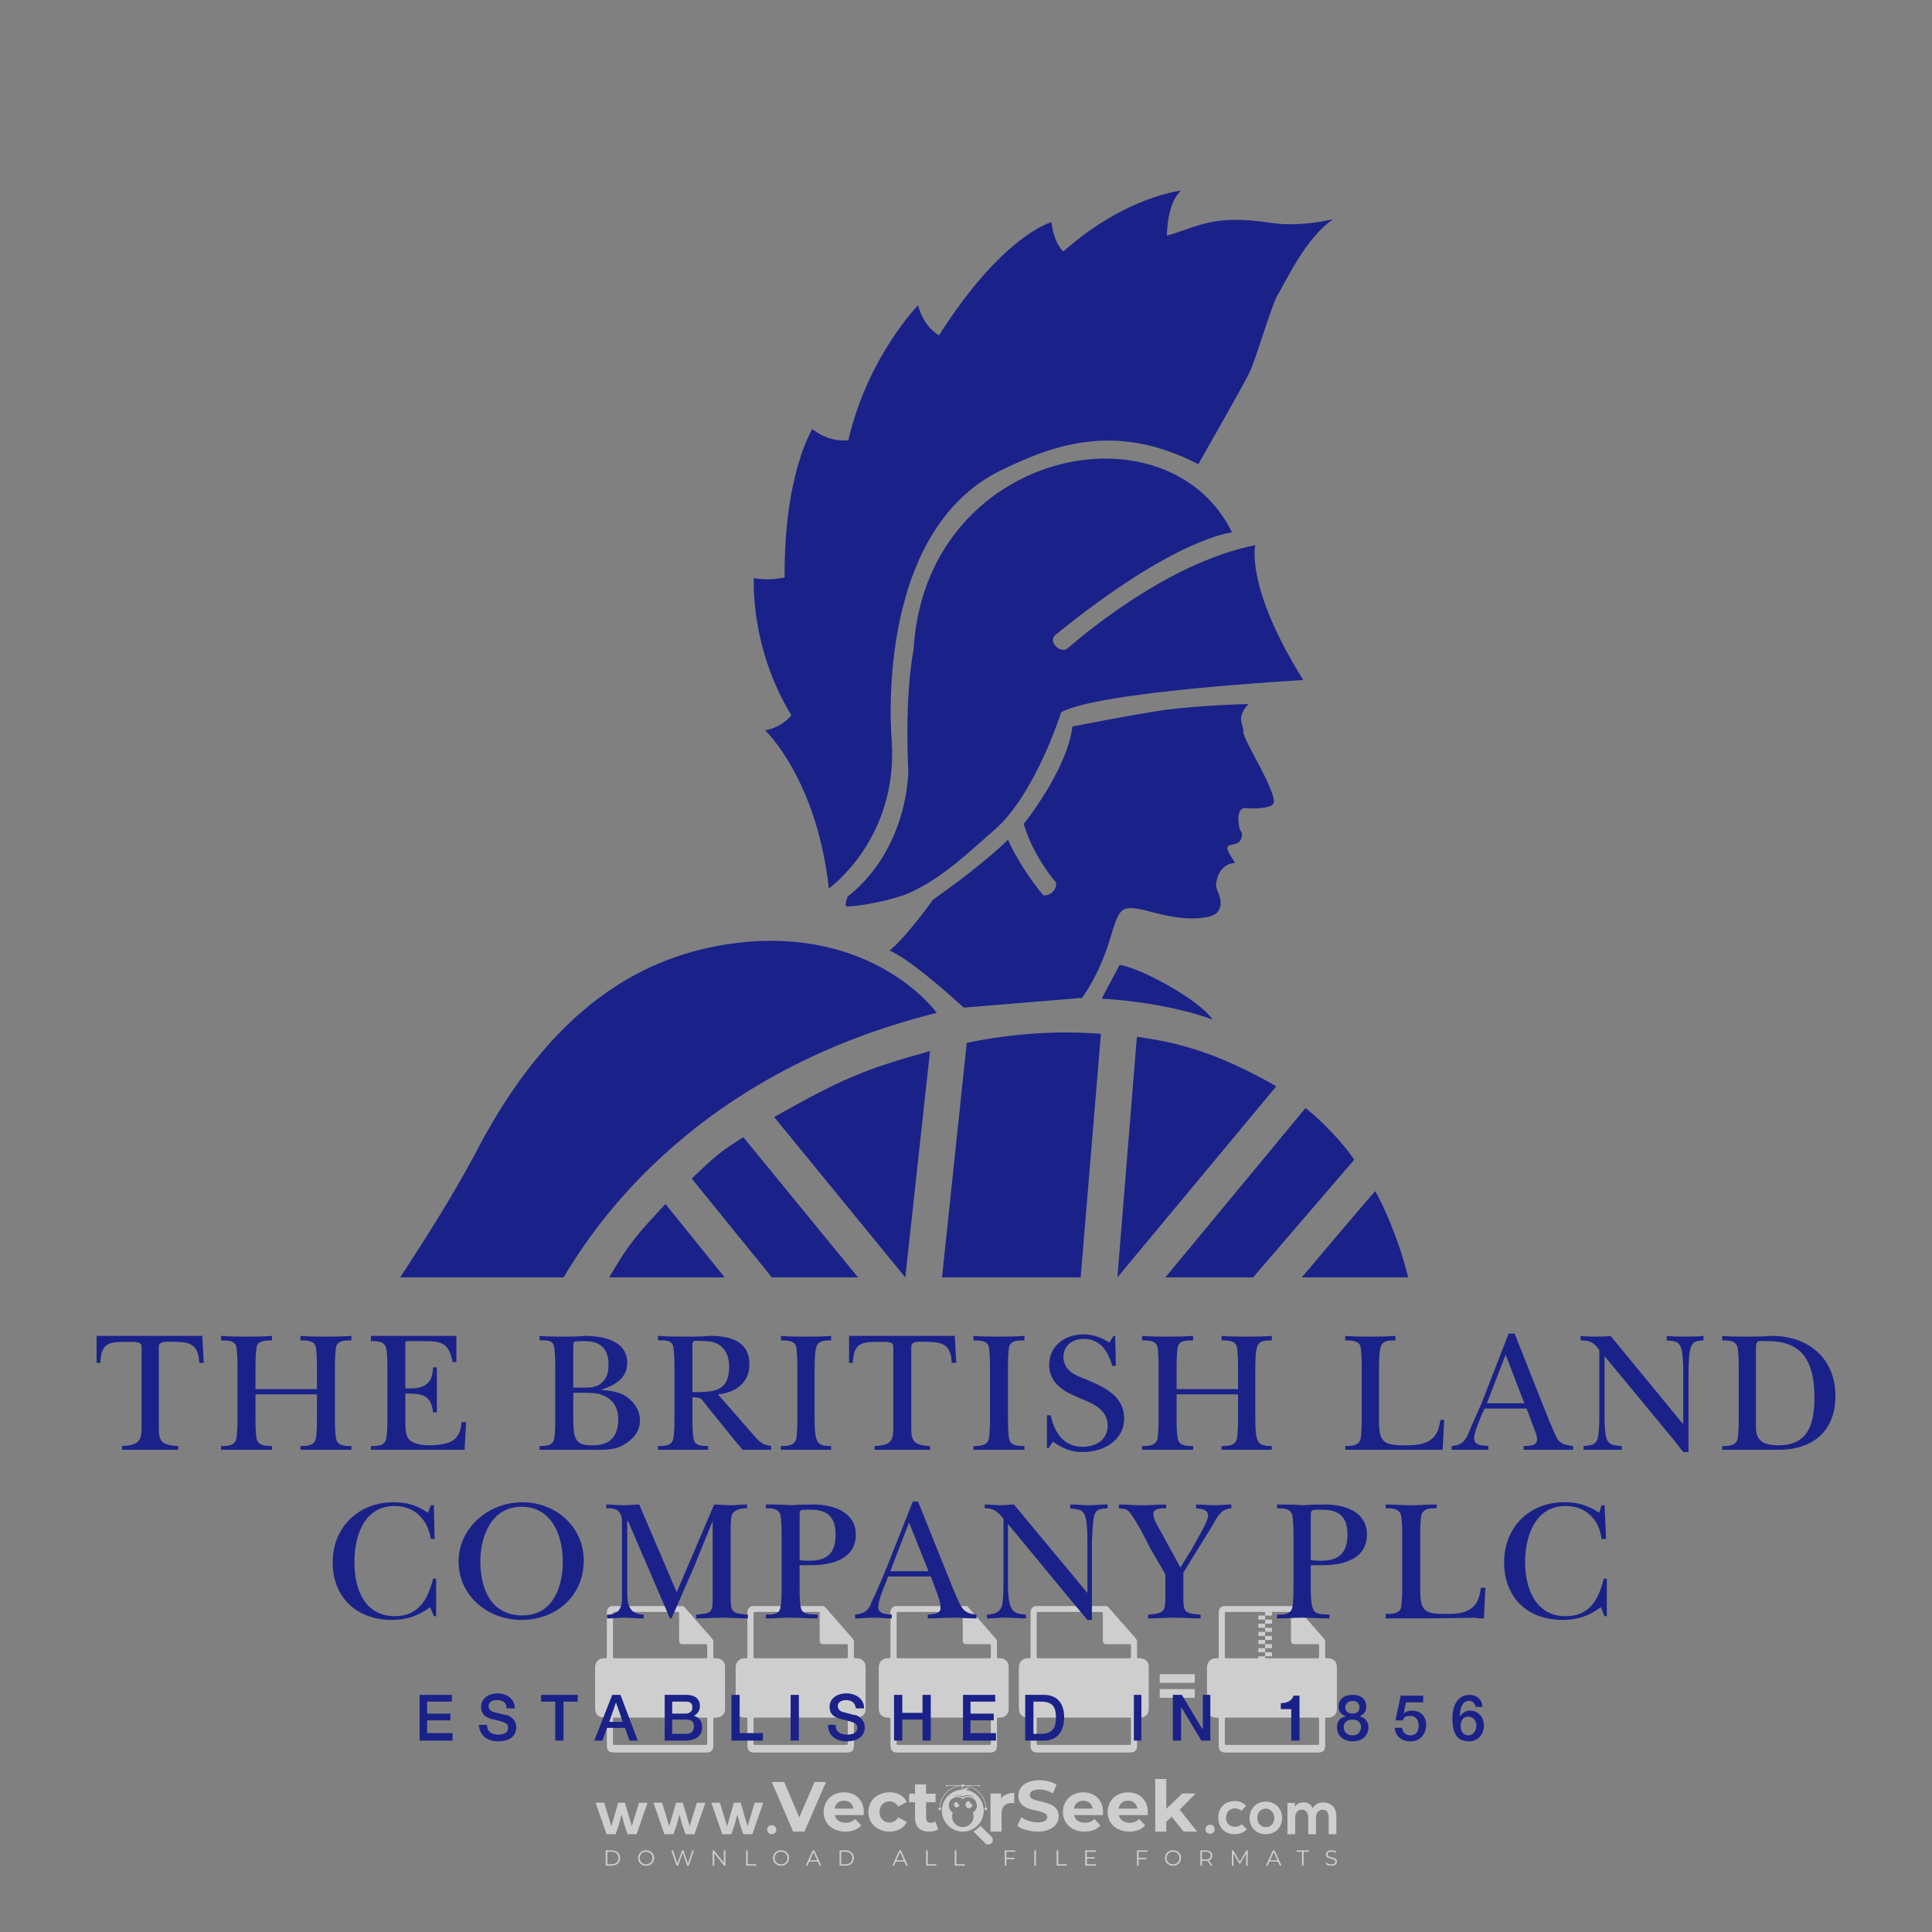 <?xml version="1.0" encoding="iso-8859-1"?>
<!-- Generator: Adobe Illustrator 27.0.0, SVG Export Plug-In . SVG Version: 6.00 Build 0)  -->
<svg version="1.1" id="Layer_1" xmlns="http://www.w3.org/2000/svg" xmlns:xlink="http://www.w3.org/1999/xlink" x="0px" y="0px"
	 viewBox="0 0 500 500" style="enable-background:new 0 0 500 500;" xml:space="preserve">
<rect x="0" y="0" width="500" height="500" fill="#808080" stroke="none"/>
<g id="watermark_1_">
	<g>
		<g id="watermark" style="opacity:0.61;">
			<g>
				<g>
					<g>
						<g>
							<polygon style="fill:#FFFFFF;" points="213.765,461.172 208.204,474.017 205.268,474.017 199.726,461.172 202.938,461.172 
								206.846,470.347 210.81,461.172 							"/>
						</g>
						<g>
							<path style="fill:#FFFFFF;" d="M223.507,469.741h-7.469c0.275,1.23,1.321,1.982,2.826,1.982c1.046,0,1.798-0.312,2.477-0.954
								l1.523,1.651c-0.917,1.046-2.294,1.597-4.074,1.597c-3.413,0-5.634-2.147-5.634-5.083c0-2.954,2.257-5.083,5.267-5.083
								c2.899,0,5.138,1.945,5.138,5.12C223.562,469.191,223.526,469.503,223.507,469.741 M216.002,468.071h4.863
								c-0.202-1.248-1.138-2.055-2.422-2.055C217.139,466.016,216.204,466.805,216.002,468.071"/>
						</g>
						<g>
							<path style="fill:#FFFFFF;" d="M224.735,468.934c0-2.973,2.294-5.083,5.505-5.083c2.074,0,3.707,0.899,4.423,2.514
								l-2.22,1.193c-0.532-0.936-1.321-1.358-2.221-1.358c-1.45,0-2.587,1.009-2.587,2.734c0,1.725,1.138,2.734,2.587,2.734
								c0.899,0,1.688-0.404,2.221-1.358l2.22,1.211c-0.716,1.578-2.349,2.495-4.423,2.495
								C227.029,474.017,224.735,471.907,224.735,468.934"/>
						</g>
						<g>
							<path style="fill:#FFFFFF;" d="M242.828,473.393c-0.587,0.422-1.45,0.624-2.331,0.624c-2.33,0-3.688-1.193-3.688-3.542
								v-4.055h-1.523v-2.202h1.523v-2.404h2.863v2.404h2.459v2.202h-2.459v4.019c0,0.844,0.458,1.303,1.229,1.303
								c0.422,0,0.844-0.128,1.156-0.367L242.828,473.393z"/>
						</g>
					</g>
					<g>
						<path style="fill:#FFFFFF;" d="M262.474,463.997v2.643c-0.238-0.018-0.422-0.037-0.642-0.037
							c-1.578,0-2.624,0.862-2.624,2.753v4.661h-2.863v-9.873h2.734v1.303C259.776,464.493,260.951,463.997,262.474,463.997"/>
					</g>
					<g>
						<path style="fill:#FFFFFF;" d="M263.299,472.53l1.009-2.239c1.083,0.789,2.697,1.339,4.239,1.339
							c1.762,0,2.477-0.587,2.477-1.376c0-2.404-7.469-0.752-7.469-5.524c0-2.184,1.762-4,5.413-4c1.615,0,3.267,0.385,4.459,1.138
							l-0.918,2.257c-1.193-0.679-2.422-1.009-3.56-1.009c-1.761,0-2.44,0.66-2.44,1.468c0,2.367,7.468,0.734,7.468,5.45
							c0,2.147-1.78,3.982-5.45,3.982C266.492,474.017,264.437,473.411,263.299,472.53"/>
					</g>
					<g>
						<path style="fill:#FFFFFF;" d="M285.428,469.741h-7.469c0.275,1.23,1.321,1.982,2.826,1.982c1.046,0,1.798-0.312,2.477-0.954
							l1.523,1.651c-0.918,1.046-2.294,1.597-4.074,1.597c-3.413,0-5.634-2.147-5.634-5.083c0-2.954,2.257-5.083,5.267-5.083
							c2.9,0,5.138,1.945,5.138,5.12C285.484,469.191,285.447,469.503,285.428,469.741 M277.923,468.071h4.863
							c-0.202-1.248-1.138-2.055-2.422-2.055C279.061,466.016,278.125,466.805,277.923,468.071"/>
					</g>
					<g>
						<path style="fill:#FFFFFF;" d="M297.007,469.741h-7.469c0.275,1.23,1.321,1.982,2.826,1.982c1.046,0,1.798-0.312,2.477-0.954
							l1.523,1.651c-0.918,1.046-2.294,1.597-4.074,1.597c-3.413,0-5.634-2.147-5.634-5.083c0-2.954,2.257-5.083,5.267-5.083
							c2.899,0,5.138,1.945,5.138,5.12C297.062,469.191,297.025,469.503,297.007,469.741 M289.501,468.071h4.863
							c-0.202-1.248-1.138-2.055-2.422-2.055C290.639,466.016,289.703,466.805,289.501,468.071"/>
					</g>
					<g>
						<polygon style="fill:#FFFFFF;" points="303.208,470.145 301.831,471.503 301.831,474.017 298.969,474.017 298.969,460.401 
							301.831,460.401 301.831,468.108 306.016,464.144 309.429,464.144 305.318,468.328 309.796,474.017 306.327,474.017 						"/>
					</g>
					<g>
						<path style="fill:#FFFFFF;" d="M256.601,475.359L256.601,475.359l-2.86-2.86c-0.435,0.508-0.953,0.943-1.534,1.284
							c-0.092,0.069-0.186,0.136-0.283,0.199l3.027,3.027c0.456,0.456,1.195,0.456,1.65,0
							C257.057,476.554,257.057,475.815,256.601,475.359"/>
					</g>
					<g>
						<path style="fill:#FFFFFF;" d="M249.984,463.244c0.221-0.173,0.495-0.281,0.797-0.281c0.042,0,0.083,0.002,0.124,0.006
							c-0.214-0.156-0.478-0.249-0.764-0.249c-0.395,0-0.744,0.18-0.981,0.458c-0.051,0-0.1,0.006-0.151,0.008
							c0.039-0.077,0.064-0.162,0.064-0.255c0-0.234-0.143-0.434-0.346-0.519c0.087,0.126,0.138,0.279,0.138,0.445
							c0,0.122-0.031,0.237-0.081,0.341c-2.811,0.201-5.03,2.539-5.03,5.4c0,2.993,2.426,5.42,5.42,5.42
							c2.993,0,5.42-2.426,5.42-5.42C254.595,465.879,252.593,463.635,249.984,463.244 M247.983,464.656
							c0.435,0,0.844,0.112,1.199,0.309c0.374-0.245,0.82-0.387,1.299-0.387c0.711,0,1.348,0.312,1.784,0.806
							c-0.435-0.379-1.004-0.61-1.627-0.61c-0.449,0-0.87,0.12-1.234,0.329c-0.079,0.046-0.156,0.096-0.229,0.15
							c-0.065-0.048-0.133-0.093-0.204-0.134c-0.369-0.219-0.8-0.344-1.26-0.344c-0.3,0-0.588,0.054-0.854,0.152
							C247.196,464.754,247.578,464.656,247.983,464.656 M251.772,469.098c0.115,0.305,0.181,0.634,0.181,0.979
							c0,1.534-1.244,2.777-2.778,2.777c-1.534,0-2.777-1.243-2.777-2.777c0-0.345,0.066-0.674,0.181-0.979
							c-0.62-0.382-1.035-1.064-1.035-1.846c0-1.197,0.971-2.168,2.168-2.168c0.565,0,1.078,0.218,1.463,0.572
							c0.386-0.354,0.899-0.572,1.464-0.572c1.197,0,2.168,0.971,2.168,2.168C252.807,468.034,252.392,468.716,251.772,469.098"/>
					</g>
					<g>
						<path style="fill:#FFFFFF;" d="M251.666,467.061c0,0.497-0.404,0.901-0.901,0.901c-0.497,0-0.901-0.404-0.901-0.901
							s0.404-0.901,0.901-0.901c0.101,0,0.197,0.017,0.287,0.047c-0.03,0.062-0.045,0.132-0.045,0.204
							c0,0.273,0.221,0.494,0.494,0.494c0.05,0,0.099-0.008,0.146-0.022C251.66,466.941,251.666,467,251.666,467.061"/>
					</g>
					<g>
						<path style="fill:#FFFFFF;" d="M248.255,467.061c0,0.376-0.305,0.681-0.681,0.681c-0.376,0-0.681-0.305-0.681-0.681
							s0.305-0.681,0.681-0.681c0.076,0,0.149,0.013,0.217,0.035c-0.023,0.047-0.034,0.1-0.034,0.155
							c0,0.206,0.167,0.374,0.374,0.374c0.038,0,0.075-0.006,0.11-0.017C248.25,466.97,248.255,467.015,248.255,467.061"/>
					</g>
					<g>
						<g>
							<g>
								<rect x="242.908" y="467.83" style="fill:#FFFFFF;" width="0.616" height="0.616"/>
							</g>
							<g>
								<rect x="254.827" y="467.83" style="fill:#FFFFFF;" width="0.616" height="0.616"/>
							</g>
							<g>
								<path style="fill:#FFFFFF;" d="M255.205,468.082h-0.14c0-3.248-2.642-5.89-5.89-5.89c-3.248,0-5.89,2.642-5.89,5.89h-0.14
									c0-1.611,0.627-3.125,1.766-4.264c1.139-1.139,2.653-1.766,4.264-1.766c1.611,0,3.125,0.627,4.264,1.766
									C254.578,464.957,255.205,466.471,255.205,468.082"/>
							</g>
						</g>
						<g>
							<rect x="248.868" y="461.814" style="fill:#FFFFFF;" width="0.616" height="0.616"/>
						</g>
						<g>
							<rect x="244.95" y="462.052" style="fill:#FFFFFF;" width="8.45" height="0.14"/>
						</g>
						<g>
							<path style="fill:#FFFFFF;" d="M245.174,462.15c0,0.108-0.088,0.196-0.196,0.196c-0.108,0-0.196-0.088-0.196-0.196
								c0-0.108,0.088-0.196,0.196-0.196C245.086,461.954,245.174,462.042,245.174,462.15"/>
						</g>
						<g>
							<path style="fill:#FFFFFF;" d="M253.596,462.15c0,0.108-0.088,0.196-0.196,0.196c-0.108,0-0.196-0.088-0.196-0.196
								c0-0.108,0.088-0.196,0.196-0.196C253.509,461.954,253.596,462.042,253.596,462.15"/>
						</g>
					</g>
				</g>
				<g>
					<path style="fill:#FFFFFF;" d="M314.356,473.409c0,1.559-2.364,1.559-2.364,0C311.993,471.851,314.356,471.851,314.356,473.409
						z"/>
				</g>
				<g>
					<g>
						<g>
							<path style="fill:#FFFFFF;" d="M161.739,466.549l1.772,6.088l1.855-6.088h2.215l-2.823,8.14h-2.33l-0.837-2.396l-0.722-2.708
								l-0.722,2.708l-0.837,2.396h-2.33l-2.839-8.14h2.231l1.855,6.088l1.756-6.088H161.739z"/>
						</g>
						<g>
							<path style="fill:#FFFFFF;" d="M176.713,466.549l1.772,6.088l1.855-6.088h2.215l-2.823,8.14h-2.33l-0.837-2.396l-0.722-2.708
								l-0.722,2.708l-0.837,2.396h-2.33l-2.839-8.14h2.231l1.855,6.088l1.756-6.088H176.713z"/>
						</g>
						<g>
							<path style="fill:#FFFFFF;" d="M191.687,466.549l1.772,6.088l1.855-6.088h2.215l-2.823,8.14h-2.33l-0.837-2.396l-0.722-2.708
								l-0.722,2.708l-0.837,2.396h-2.33l-2.839-8.14h2.231l1.855,6.088l1.756-6.088H191.687z"/>
						</g>
					</g>
					<g>
						<path style="fill:#FFFFFF;" d="M200.908,473.52c0,1.559-2.364,1.559-2.364,0C198.545,471.962,200.908,471.962,200.908,473.52z
							"/>
					</g>
					<g>
						<path style="fill:#FFFFFF;" d="M322.71,473.409c-0.935,0.919-1.919,1.28-3.117,1.28c-2.346,0-4.3-1.411-4.3-4.282
							s1.953-4.284,4.3-4.284c1.149,0,2.035,0.329,2.921,1.199l-1.264,1.329c-0.476-0.428-1.066-0.64-1.623-0.64
							c-1.346,0-2.33,0.985-2.33,2.396c0,1.542,1.05,2.362,2.297,2.362c0.64,0,1.28-0.18,1.772-0.672L322.71,473.409z"/>
					</g>
					<g>
						<path style="fill:#FFFFFF;" d="M331.805,470.472c0,2.33-1.591,4.217-4.217,4.217c-2.626,0-4.201-1.887-4.201-4.217
							c0-2.314,1.609-4.217,4.185-4.217C330.149,466.255,331.805,468.158,331.805,470.472z M325.389,470.472
							c0,1.231,0.739,2.38,2.199,2.38c1.46,0,2.199-1.149,2.199-2.38c0-1.215-0.854-2.396-2.199-2.396
							C326.144,468.077,325.389,469.258,325.389,470.472z"/>
					</g>
					<g>
						<path style="fill:#FFFFFF;" d="M338.572,474.689v-4.332c0-1.068-0.559-2.035-1.658-2.035c-1.082,0-1.722,0.967-1.722,2.035
							v4.332h-2.003v-8.107h1.855l0.148,0.985c0.426-0.82,1.362-1.116,2.133-1.116c0.969,0,1.937,0.394,2.396,1.51
							c0.723-1.149,1.658-1.478,2.708-1.478c2.297,0,3.43,1.412,3.43,3.84v4.365h-2.003v-4.365c0-1.066-0.442-1.97-1.526-1.97
							c-1.082,0-1.756,0.935-1.756,2.003v4.332H338.572z"/>
					</g>
				</g>
			</g>
		</g>
		<g style="opacity:0.61;">
			<g>
				<g>
					<path style="fill:#FFFFFF;" d="M345.988,431.299c-0.006-1.224-0.959-2.121-2.189-2.14c-0.924-0.014-0.832,0.12-0.834-0.867
						c-0.003-1.097-0.007-2.194,0.003-3.292c0.003-0.379-0.112-0.691-0.362-0.976c-2.342-2.668-4.678-5.342-7.019-8.011
						c-0.12-0.137-0.275-0.244-0.414-0.366c-6.214,0-12.427,0-18.641,0c-0.794,0.293-1.14,0.868-1.138,1.709
						c0.01,3.748,0.004,7.496,0.004,11.243c0,0.556-0.003,0.589-0.55,0.551c-1.497-0.102-2.516,0.986-2.497,2.492
						c0.044,3.476,0.013,6.953,0.014,10.429c0.001,1.58,0.867,2.443,2.45,2.449c0.582,0.002,0.582,0.002,0.582,0.6
						c0,2.219-0.001,4.438,0.001,6.657c0.001,1.192,0.58,1.771,1.768,1.771c8.013,0.001,16.027,0.001,24.04,0
						c1.168,0,1.755-0.583,1.757-1.745c0.002-2.256,0-4.512,0.001-6.768c0-0.512,0.002-0.511,0.52-0.515
						c0.271-0.002,0.541,0.008,0.809-0.058c0.996-0.246,1.69-1.044,1.694-2.069C346.003,438.696,346.005,434.997,345.988,431.299z
						 M317.537,417.162c5.337,0,10.674,0,16.01,0c0.548,0,0.554,0.007,0.554,0.561c0.001,2.243-0.001,4.486,0.001,6.73
						c0.001,0.811,0.249,1.059,1.06,1.059c1.91,0.001,3.821,0,5.731,0.001c0.458,0,0.479,0.021,0.481,0.483
						c0.003,0.887,0.002,1.775,0,2.662c-0.001,0.477-0.024,0.498-0.504,0.499c-3.895,0.001-7.79,0-11.684,0
						c-3.882,0-7.765,0-11.647,0c-0.55,0-0.552-0.001-0.552-0.561c-0.001-3.624-0.001-7.247,0-10.871
						C316.987,417.166,316.991,417.162,317.537,417.162z M340.822,451.579c-3.883,0.001-7.766,0-11.65,0c-3.871,0-7.742,0-11.613,0
						c-0.572,0-0.574-0.002-0.574-0.579c-0.001-1.997-0.001-3.994,0.001-5.991c0-0.464,0.023-0.486,0.478-0.487
						c7.803-0.001,15.607-0.001,23.41,0c0.478,0,0.499,0.02,0.499,0.503c0.002,1.997,0.001,3.994,0,5.991
						C341.375,451.574,341.37,451.579,340.822,451.579z"/>
				</g>
				<g>
					<g>
						<rect x="327.418" y="417.053" style="fill:#FFFFFF;" width="1.757" height="1.054"/>
					</g>
					<g>
						<rect x="325.662" y="418.107" style="fill:#FFFFFF;" width="1.757" height="1.054"/>
					</g>
					<g>
						<rect x="327.418" y="419.161" style="fill:#FFFFFF;" width="1.757" height="1.054"/>
					</g>
					<g>
						<rect x="325.662" y="420.215" style="fill:#FFFFFF;" width="1.757" height="1.054"/>
					</g>
					<g>
						<rect x="327.418" y="421.269" style="fill:#FFFFFF;" width="1.757" height="1.054"/>
					</g>
					<g>
						<rect x="325.662" y="422.323" style="fill:#FFFFFF;" width="1.757" height="1.054"/>
					</g>
					<g>
						<rect x="327.418" y="423.378" style="fill:#FFFFFF;" width="1.757" height="1.054"/>
					</g>
					<g>
						<rect x="325.662" y="424.432" style="fill:#FFFFFF;" width="1.757" height="1.054"/>
					</g>
					<g>
						<rect x="327.418" y="425.486" style="fill:#FFFFFF;" width="1.757" height="1.054"/>
					</g>
					<g>
						<rect x="325.662" y="426.54" style="fill:#FFFFFF;" width="1.757" height="1.054"/>
					</g>
					<g>
						<rect x="327.418" y="427.594" style="fill:#FFFFFF;" width="1.757" height="1.054"/>
					</g>
					<g>
						<rect x="325.662" y="428.648" style="fill:#FFFFFF;" width="1.757" height="1.054"/>
					</g>
				</g>
			</g>
			<g>
				<path style="fill:#FFFFFF;" d="M187.637,431.299c-0.006-1.224-0.959-2.121-2.189-2.14c-0.924-0.014-0.832,0.12-0.834-0.867
					c-0.003-1.097-0.007-2.194,0.003-3.292c0.003-0.379-0.112-0.691-0.362-0.976c-2.342-2.668-4.678-5.342-7.019-8.011
					c-0.12-0.137-0.275-0.244-0.414-0.366c-6.214,0-12.427,0-18.641,0c-0.794,0.293-1.14,0.868-1.138,1.709
					c0.01,3.748,0.004,7.496,0.004,11.243c0,0.556-0.003,0.589-0.55,0.551c-1.497-0.102-2.516,0.986-2.497,2.492
					c0.044,3.476,0.013,6.953,0.014,10.429c0.001,1.58,0.867,2.443,2.45,2.449c0.582,0.002,0.582,0.002,0.582,0.6
					c0,2.219-0.001,4.438,0.001,6.657c0.001,1.192,0.58,1.771,1.768,1.771c8.013,0.001,16.027,0.001,24.04,0
					c1.168,0,1.755-0.583,1.757-1.745c0.002-2.256,0-4.512,0.001-6.768c0-0.512,0.002-0.511,0.52-0.515
					c0.271-0.002,0.541,0.008,0.809-0.058c0.996-0.246,1.69-1.044,1.694-2.069C187.652,438.696,187.655,434.997,187.637,431.299z
					 M159.187,417.162c5.337,0,10.674,0,16.01,0c0.548,0,0.554,0.007,0.554,0.561c0.001,2.243-0.001,4.486,0.001,6.73
					c0.001,0.811,0.249,1.059,1.06,1.059c1.91,0.001,3.821,0,5.731,0.001c0.458,0,0.479,0.021,0.481,0.483
					c0.003,0.887,0.002,1.775,0,2.662c-0.001,0.477-0.024,0.498-0.504,0.499c-3.895,0.001-7.79,0-11.684,0
					c-3.882,0-7.765,0-11.647,0c-0.55,0-0.552-0.001-0.552-0.561c-0.001-3.624-0.001-7.247,0-10.871
					C158.636,417.166,158.64,417.162,159.187,417.162z M182.472,451.579c-3.883,0.001-7.766,0-11.65,0c-3.871,0-7.742,0-11.613,0
					c-0.572,0-0.574-0.002-0.574-0.579c-0.001-1.997-0.001-3.994,0.001-5.991c0-0.464,0.023-0.486,0.478-0.487
					c7.803-0.001,15.607-0.001,23.41,0c0.478,0,0.499,0.02,0.499,0.503c0.002,1.997,0.001,3.994,0,5.991
					C183.024,451.574,183.019,451.579,182.472,451.579z"/>
			</g>
			<g>
				<path style="fill:#FFFFFF;" d="M159.779,440.669v-7.897h2.779c0.375,0,0.726,0.061,1.053,0.182
					c0.327,0.121,0.612,0.292,0.855,0.513c0.242,0.221,0.434,0.483,0.573,0.789c0.14,0.305,0.21,0.642,0.21,1.009
					c0,0.375-0.07,0.715-0.21,1.02c-0.14,0.305-0.331,0.568-0.573,0.789c-0.243,0.221-0.528,0.392-0.855,0.513
					c-0.327,0.121-0.678,0.182-1.053,0.182h-1.29v2.901H159.779z M162.58,436.356c0.39,0,0.684-0.111,0.882-0.331
					c0.199-0.22,0.298-0.474,0.298-0.761c0-0.14-0.024-0.276-0.072-0.408c-0.048-0.132-0.121-0.248-0.221-0.347
					c-0.099-0.099-0.223-0.178-0.37-0.237c-0.147-0.059-0.32-0.089-0.518-0.089h-1.312v2.173H162.58z"/>
				<path style="fill:#FFFFFF;" d="M166.308,432.771h1.731l3.177,5.294h0.088l-0.088-1.522v-3.772h1.478v7.897h-1.566l-3.353-5.592
					h-0.088l0.088,1.522v4.07h-1.467V432.771z"/>
				<path style="fill:#FFFFFF;" d="M177.922,436.334h3.872c0.022,0.089,0.04,0.195,0.055,0.32c0.014,0.125,0.022,0.25,0.022,0.375
					c0,0.507-0.077,0.985-0.231,1.434c-0.154,0.449-0.397,0.849-0.728,1.202c-0.353,0.375-0.776,0.666-1.268,0.871
					c-0.493,0.206-1.055,0.309-1.688,0.309c-0.574,0-1.114-0.103-1.622-0.309c-0.507-0.206-0.948-0.492-1.323-0.86
					c-0.375-0.367-0.673-0.803-0.894-1.307c-0.221-0.504-0.331-1.053-0.331-1.649c0-0.595,0.11-1.145,0.331-1.649
					c0.221-0.504,0.518-0.939,0.894-1.307c0.375-0.367,0.816-0.654,1.323-0.86c0.507-0.206,1.048-0.309,1.622-0.309
					c0.64,0,1.211,0.11,1.715,0.331c0.504,0.221,0.935,0.526,1.296,0.915l-1.025,1.004c-0.258-0.272-0.544-0.48-0.861-0.623
					c-0.316-0.143-0.695-0.215-1.136-0.215c-0.361,0-0.703,0.065-1.026,0.193c-0.324,0.129-0.607,0.311-0.85,0.546
					c-0.242,0.235-0.436,0.52-0.579,0.855c-0.143,0.335-0.215,0.708-0.215,1.119c0,0.412,0.072,0.785,0.215,1.12
					c0.143,0.335,0.338,0.62,0.584,0.855c0.246,0.235,0.531,0.418,0.855,0.546c0.323,0.129,0.669,0.193,1.037,0.193
					c0.419,0,0.773-0.061,1.064-0.182c0.29-0.121,0.538-0.278,0.744-0.469c0.148-0.132,0.275-0.3,0.381-0.502
					c0.106-0.202,0.189-0.428,0.248-0.678h-2.482V436.334z"/>
			</g>
			<g>
				<path style="fill:#FFFFFF;" d="M224.019,431.299c-0.006-1.224-0.959-2.121-2.189-2.14c-0.924-0.014-0.832,0.12-0.834-0.867
					c-0.003-1.097-0.007-2.194,0.003-3.292c0.003-0.379-0.112-0.691-0.362-0.976c-2.342-2.668-4.678-5.342-7.019-8.011
					c-0.12-0.137-0.275-0.244-0.414-0.366c-6.214,0-12.427,0-18.641,0c-0.794,0.293-1.14,0.868-1.138,1.709
					c0.01,3.748,0.004,7.496,0.004,11.243c0,0.556-0.003,0.589-0.55,0.551c-1.497-0.102-2.516,0.986-2.497,2.492
					c0.044,3.476,0.013,6.953,0.014,10.429c0.001,1.58,0.867,2.443,2.45,2.449c0.582,0.002,0.582,0.002,0.582,0.6
					c0,2.219-0.001,4.438,0.001,6.657c0.001,1.192,0.58,1.771,1.768,1.771c8.013,0.001,16.027,0.001,24.04,0
					c1.168,0,1.755-0.583,1.757-1.745c0.002-2.256,0-4.512,0.001-6.768c0-0.512,0.002-0.511,0.52-0.515
					c0.271-0.002,0.541,0.008,0.809-0.058c0.997-0.246,1.69-1.044,1.694-2.069C224.034,438.696,224.036,434.997,224.019,431.299z
					 M195.568,417.162c5.337,0,10.674,0,16.01,0c0.548,0,0.554,0.007,0.554,0.561c0.001,2.243-0.001,4.486,0.001,6.73
					c0.001,0.811,0.249,1.059,1.06,1.059c1.91,0.001,3.821,0,5.731,0.001c0.458,0,0.479,0.021,0.481,0.483
					c0.003,0.887,0.002,1.775,0,2.662c-0.001,0.477-0.024,0.498-0.504,0.499c-3.895,0.001-7.79,0-11.684,0
					c-3.882,0-7.765,0-11.647,0c-0.55,0-0.552-0.001-0.552-0.561c-0.001-3.624-0.001-7.247,0-10.871
					C195.018,417.166,195.022,417.162,195.568,417.162z M218.854,451.579c-3.883,0.001-7.766,0-11.65,0c-3.871,0-7.742,0-11.613,0
					c-0.572,0-0.574-0.002-0.574-0.579c-0.001-1.997-0.001-3.994,0.001-5.991c0-0.464,0.023-0.486,0.478-0.487
					c7.803-0.001,15.607-0.001,23.41,0c0.478,0,0.499,0.02,0.499,0.503c0.002,1.997,0.001,3.994,0,5.991
					C219.406,451.574,219.401,451.579,218.854,451.579z"/>
			</g>
			<g>
				<path style="fill:#FFFFFF;" d="M205.111,432.771h1.699l2.967,7.897h-1.644l-0.651-1.886h-3.044l-0.651,1.886h-1.643
					L205.111,432.771z M206.997,437.415l-0.706-1.974l-0.287-0.96h-0.088l-0.287,0.96l-0.706,1.974H206.997z"/>
				<path style="fill:#FFFFFF;" d="M211.331,434.536c-0.125,0-0.245-0.024-0.359-0.072c-0.114-0.048-0.213-0.114-0.298-0.199
					c-0.084-0.084-0.151-0.182-0.198-0.292c-0.048-0.11-0.072-0.232-0.072-0.364s0.024-0.254,0.072-0.364
					c0.048-0.11,0.114-0.208,0.198-0.292c0.084-0.084,0.184-0.151,0.298-0.198c0.114-0.048,0.233-0.072,0.359-0.072
					c0.257,0,0.478,0.09,0.662,0.27c0.184,0.181,0.276,0.399,0.276,0.656s-0.092,0.476-0.276,0.656
					C211.809,434.446,211.589,434.536,211.331,434.536z M210.615,440.669v-5.404h1.445v5.404H210.615z"/>
			</g>
			<g>
				<path style="fill:#FFFFFF;" d="M261.044,431.299c-0.006-1.224-0.959-2.121-2.189-2.14c-0.924-0.014-0.832,0.12-0.834-0.867
					c-0.003-1.097-0.007-2.194,0.003-3.292c0.003-0.379-0.112-0.691-0.362-0.976c-2.342-2.668-4.678-5.342-7.019-8.011
					c-0.12-0.137-0.275-0.244-0.414-0.366c-6.214,0-12.427,0-18.641,0c-0.794,0.293-1.14,0.868-1.138,1.709
					c0.01,3.748,0.004,7.496,0.004,11.243c0,0.556-0.003,0.589-0.55,0.551c-1.497-0.102-2.516,0.986-2.497,2.492
					c0.044,3.476,0.013,6.953,0.014,10.429c0.001,1.58,0.867,2.443,2.45,2.449c0.582,0.002,0.582,0.002,0.582,0.6
					c0,2.219-0.001,4.438,0.001,6.657c0.001,1.192,0.58,1.771,1.768,1.771c8.013,0.001,16.027,0.001,24.04,0
					c1.168,0,1.755-0.583,1.757-1.745c0.002-2.256,0-4.512,0.001-6.768c0-0.512,0.002-0.511,0.52-0.515
					c0.271-0.002,0.541,0.008,0.809-0.058c0.996-0.246,1.69-1.044,1.694-2.069C261.059,438.696,261.061,434.997,261.044,431.299z
					 M232.593,417.162c5.337,0,10.674,0,16.01,0c0.548,0,0.554,0.007,0.554,0.561c0.001,2.243-0.001,4.486,0.001,6.73
					c0.001,0.811,0.249,1.059,1.06,1.059c1.91,0.001,3.821,0,5.731,0.001c0.458,0,0.479,0.021,0.481,0.483
					c0.003,0.887,0.002,1.775,0,2.662c-0.001,0.477-0.024,0.498-0.504,0.499c-3.895,0.001-7.79,0-11.684,0
					c-3.882,0-7.765,0-11.647,0c-0.55,0-0.552-0.001-0.552-0.561c-0.001-3.624-0.001-7.247,0-10.871
					C232.042,417.166,232.047,417.162,232.593,417.162z M255.878,451.579c-3.883,0.001-7.766,0-11.65,0c-3.871,0-7.742,0-11.613,0
					c-0.572,0-0.574-0.002-0.574-0.579c-0.001-1.997-0.001-3.994,0.001-5.991c0-0.464,0.023-0.486,0.478-0.487
					c7.803-0.001,15.607-0.001,23.41,0c0.478,0,0.499,0.02,0.499,0.503c0.002,1.997,0.001,3.994,0,5.991
					C256.431,451.574,256.426,451.579,255.878,451.579z"/>
			</g>
			<g>
				<path style="fill:#FFFFFF;" d="M236.361,440.845c-0.338,0-0.662-0.048-0.971-0.143c-0.309-0.095-0.592-0.239-0.849-0.43
					c-0.257-0.191-0.481-0.425-0.673-0.7c-0.191-0.276-0.342-0.597-0.452-0.965l1.401-0.551c0.103,0.397,0.283,0.726,0.54,0.987
					c0.257,0.261,0.596,0.392,1.015,0.392c0.154,0,0.303-0.02,0.447-0.061c0.143-0.04,0.272-0.099,0.386-0.176
					s0.204-0.175,0.27-0.292c0.066-0.118,0.099-0.254,0.099-0.408c0-0.147-0.026-0.279-0.077-0.397
					c-0.051-0.117-0.138-0.227-0.259-0.331c-0.121-0.103-0.28-0.202-0.475-0.298c-0.195-0.095-0.435-0.195-0.722-0.298l-0.485-0.176
					c-0.213-0.073-0.429-0.173-0.645-0.298c-0.217-0.125-0.413-0.276-0.59-0.452c-0.177-0.176-0.322-0.384-0.436-0.623
					c-0.114-0.239-0.171-0.509-0.171-0.81c0-0.309,0.06-0.597,0.182-0.866c0.121-0.268,0.294-0.503,0.518-0.706
					c0.224-0.202,0.492-0.36,0.805-0.474s0.66-0.171,1.042-0.171c0.397,0,0.74,0.053,1.031,0.16
					c0.291,0.107,0.537,0.243,0.739,0.408c0.202,0.165,0.366,0.348,0.491,0.546c0.125,0.199,0.217,0.386,0.276,0.563l-1.312,0.551
					c-0.074-0.221-0.208-0.419-0.402-0.596c-0.195-0.176-0.462-0.265-0.8-0.265c-0.324,0-0.592,0.075-0.805,0.226
					c-0.213,0.151-0.32,0.348-0.32,0.59c0,0.235,0.103,0.436,0.309,0.601c0.206,0.165,0.533,0.325,0.982,0.48l0.497,0.165
					c0.316,0.111,0.605,0.237,0.866,0.381c0.261,0.143,0.485,0.314,0.673,0.513c0.187,0.199,0.331,0.425,0.43,0.678
					c0.1,0.254,0.149,0.546,0.149,0.877c0,0.412-0.083,0.767-0.248,1.064c-0.165,0.298-0.377,0.542-0.634,0.734
					c-0.258,0.191-0.548,0.335-0.872,0.43C236.986,440.797,236.67,440.845,236.361,440.845z"/>
				<path style="fill:#FFFFFF;" d="M239.516,432.771h1.61l1.633,4.754l0.287,1.015h0.088l0.309-1.015l1.699-4.754h1.61l-2.879,7.897
					h-1.566L239.516,432.771z"/>
				<path style="fill:#FFFFFF;" d="M251.097,436.334h3.871c0.022,0.089,0.04,0.195,0.055,0.32c0.015,0.125,0.023,0.25,0.023,0.375
					c0,0.507-0.078,0.985-0.232,1.434c-0.154,0.449-0.397,0.849-0.728,1.202c-0.353,0.375-0.775,0.666-1.268,0.871
					c-0.493,0.206-1.055,0.309-1.688,0.309c-0.574,0-1.114-0.103-1.621-0.309c-0.507-0.206-0.949-0.492-1.324-0.86
					c-0.375-0.367-0.673-0.803-0.894-1.307c-0.22-0.504-0.331-1.053-0.331-1.649c0-0.595,0.11-1.145,0.331-1.649
					c0.221-0.504,0.518-0.939,0.894-1.307c0.375-0.367,0.816-0.654,1.324-0.86c0.507-0.206,1.047-0.309,1.621-0.309
					c0.64,0,1.211,0.11,1.715,0.331c0.504,0.221,0.936,0.526,1.296,0.915l-1.026,1.004c-0.257-0.272-0.544-0.48-0.861-0.623
					c-0.316-0.143-0.694-0.215-1.136-0.215c-0.36,0-0.702,0.065-1.026,0.193c-0.323,0.129-0.607,0.311-0.849,0.546
					c-0.243,0.235-0.436,0.52-0.579,0.855c-0.143,0.335-0.215,0.708-0.215,1.119c0,0.412,0.072,0.785,0.215,1.12
					c0.143,0.335,0.338,0.62,0.585,0.855c0.246,0.235,0.531,0.418,0.854,0.546c0.324,0.129,0.669,0.193,1.037,0.193
					c0.419,0,0.774-0.061,1.064-0.182c0.29-0.121,0.539-0.278,0.745-0.469c0.147-0.132,0.274-0.3,0.38-0.502
					c0.107-0.202,0.189-0.428,0.248-0.678h-2.482V436.334z"/>
			</g>
			<g>
				<path style="fill:#FFFFFF;" d="M297.3,431.299c-0.006-1.224-0.959-2.121-2.189-2.14c-0.924-0.014-0.832,0.12-0.834-0.867
					c-0.003-1.097-0.007-2.194,0.003-3.292c0.003-0.379-0.112-0.691-0.362-0.976c-2.342-2.668-4.678-5.342-7.019-8.011
					c-0.12-0.137-0.275-0.244-0.414-0.366c-6.214,0-12.427,0-18.641,0c-0.794,0.293-1.14,0.868-1.138,1.709
					c0.01,3.748,0.004,7.496,0.004,11.243c0,0.556-0.003,0.589-0.55,0.551c-1.497-0.102-2.516,0.986-2.497,2.492
					c0.044,3.476,0.013,6.953,0.014,10.429c0.001,1.58,0.867,2.443,2.45,2.449c0.582,0.002,0.582,0.002,0.582,0.6
					c0,2.219-0.001,4.438,0.001,6.657c0.001,1.192,0.58,1.771,1.768,1.771c8.013,0.001,16.027,0.001,24.04,0
					c1.168,0,1.755-0.583,1.757-1.745c0.002-2.256,0-4.512,0.001-6.768c0-0.512,0.002-0.511,0.52-0.515
					c0.271-0.002,0.541,0.008,0.809-0.058c0.996-0.246,1.69-1.044,1.694-2.069C297.315,438.696,297.318,434.997,297.3,431.299z
					 M268.85,417.162c5.337,0,10.674,0,16.01,0c0.548,0,0.554,0.007,0.554,0.561c0.001,2.243-0.001,4.486,0.001,6.73
					c0.001,0.811,0.249,1.059,1.06,1.059c1.91,0.001,3.821,0,5.731,0.001c0.458,0,0.479,0.021,0.481,0.483
					c0.003,0.887,0.002,1.775,0,2.662c-0.001,0.477-0.024,0.498-0.504,0.499c-3.895,0.001-7.79,0-11.684,0
					c-3.882,0-7.765,0-11.647,0c-0.55,0-0.552-0.001-0.552-0.561c-0.001-3.624-0.001-7.247,0-10.871
					C268.299,417.166,268.303,417.162,268.85,417.162z M292.135,451.579c-3.883,0.001-7.766,0-11.65,0c-3.871,0-7.742,0-11.613,0
					c-0.572,0-0.574-0.002-0.574-0.579c-0.001-1.997-0.001-3.994,0.001-5.991c0-0.464,0.023-0.486,0.478-0.487
					c7.803-0.001,15.607-0.001,23.41,0c0.478,0,0.499,0.02,0.499,0.503c0.001,1.997,0.001,3.994,0,5.991
					C292.687,451.574,292.682,451.579,292.135,451.579z"/>
			</g>
			<g>
				<path style="fill:#FFFFFF;" d="M272.966,434.183v1.831h3.165v1.412h-3.165v1.831h3.518v1.412h-5.007v-7.897h5.007v1.412H272.966
					z"/>
				<path style="fill:#FFFFFF;" d="M277.852,440.669v-7.897h2.779c0.375,0,0.726,0.061,1.053,0.182
					c0.327,0.121,0.612,0.292,0.855,0.513c0.243,0.221,0.434,0.483,0.574,0.789c0.14,0.305,0.209,0.642,0.209,1.009
					c0,0.375-0.07,0.715-0.209,1.02c-0.14,0.305-0.331,0.568-0.574,0.789c-0.243,0.221-0.528,0.392-0.855,0.513
					c-0.327,0.121-0.678,0.182-1.053,0.182h-1.29v2.901H277.852z M280.653,436.356c0.389,0,0.684-0.111,0.882-0.331
					c0.199-0.22,0.298-0.474,0.298-0.761c0-0.14-0.024-0.276-0.072-0.408c-0.048-0.132-0.121-0.248-0.221-0.347
					c-0.099-0.099-0.222-0.178-0.37-0.237c-0.147-0.059-0.32-0.089-0.518-0.089h-1.312v2.173H280.653z"/>
				<path style="fill:#FFFFFF;" d="M286.797,440.845c-0.338,0-0.662-0.048-0.971-0.143c-0.309-0.095-0.592-0.239-0.849-0.43
					c-0.257-0.191-0.482-0.425-0.673-0.7c-0.191-0.276-0.342-0.597-0.452-0.965l1.401-0.551c0.103,0.397,0.283,0.726,0.541,0.987
					c0.257,0.261,0.595,0.392,1.015,0.392c0.154,0,0.303-0.02,0.447-0.061c0.143-0.04,0.272-0.099,0.386-0.176
					c0.114-0.077,0.204-0.175,0.27-0.292c0.066-0.118,0.1-0.254,0.1-0.408c0-0.147-0.026-0.279-0.077-0.397
					c-0.051-0.117-0.138-0.227-0.259-0.331c-0.121-0.103-0.279-0.202-0.474-0.298c-0.195-0.095-0.436-0.195-0.723-0.298
					l-0.485-0.176c-0.213-0.073-0.428-0.173-0.645-0.298c-0.217-0.125-0.414-0.276-0.59-0.452c-0.176-0.176-0.322-0.384-0.436-0.623
					c-0.114-0.239-0.171-0.509-0.171-0.81c0-0.309,0.061-0.597,0.182-0.866c0.121-0.268,0.294-0.503,0.518-0.706
					c0.224-0.202,0.493-0.36,0.805-0.474c0.312-0.114,0.66-0.171,1.042-0.171c0.397,0,0.741,0.053,1.031,0.16
					c0.29,0.107,0.537,0.243,0.739,0.408c0.202,0.165,0.365,0.348,0.491,0.546c0.125,0.199,0.217,0.386,0.276,0.563l-1.312,0.551
					c-0.074-0.221-0.208-0.419-0.403-0.596c-0.195-0.176-0.462-0.265-0.799-0.265c-0.324,0-0.592,0.075-0.805,0.226
					c-0.213,0.151-0.32,0.348-0.32,0.59c0,0.235,0.103,0.436,0.309,0.601c0.206,0.165,0.533,0.325,0.982,0.48l0.496,0.165
					c0.316,0.111,0.605,0.237,0.866,0.381c0.261,0.143,0.485,0.314,0.673,0.513c0.187,0.199,0.331,0.425,0.43,0.678
					c0.099,0.254,0.149,0.546,0.149,0.877c0,0.412-0.083,0.767-0.248,1.064c-0.165,0.298-0.377,0.542-0.634,0.734
					c-0.258,0.191-0.548,0.335-0.872,0.43C287.422,440.797,287.105,440.845,286.797,440.845z"/>
			</g>
			<g>
				<path style="fill:#FFFFFF;" d="M321.394,439.168l4.004-4.985h-3.827v-1.412h5.559v1.5l-3.96,4.985h4.004v1.412h-5.779V439.168z"
					/>
				<path style="fill:#FFFFFF;" d="M328.409,432.771h1.489v7.897h-1.489V432.771z"/>
				<path style="fill:#FFFFFF;" d="M331.486,440.669v-7.897h2.779c0.375,0,0.726,0.061,1.053,0.182
					c0.327,0.121,0.612,0.292,0.855,0.513s0.434,0.483,0.574,0.789c0.14,0.305,0.209,0.642,0.209,1.009
					c0,0.375-0.07,0.715-0.209,1.02c-0.14,0.305-0.331,0.568-0.574,0.789c-0.243,0.221-0.528,0.392-0.855,0.513
					c-0.327,0.121-0.678,0.182-1.053,0.182h-1.29v2.901H331.486z M334.288,436.356c0.389,0,0.684-0.111,0.882-0.331
					c0.199-0.22,0.298-0.474,0.298-0.761c0-0.14-0.024-0.276-0.072-0.408c-0.048-0.132-0.121-0.248-0.221-0.347
					c-0.099-0.099-0.222-0.178-0.37-0.237c-0.147-0.059-0.32-0.089-0.518-0.089h-1.312v2.173H334.288z"/>
			</g>
		</g>
		<g style="opacity:0.61;">
			<path style="fill:#FFFFFF;" d="M300.133,433.27h9.067v2.242h-9.067V433.27z M300.133,437.136h9.067v2.243h-9.067V437.136z"/>
		</g>
	</g>
	<g style="opacity:0.61;">
		<path style="fill:#FFFFFF;" d="M156.756,478.878h1.607c1.263,0,2.114,0.812,2.114,1.974c0,1.161-0.851,1.973-2.114,1.973h-1.607
			V478.878z M158.34,482.464c1.049,0,1.725-0.665,1.725-1.612c0-0.947-0.677-1.613-1.725-1.613h-1.167v3.225H158.34z"/>
		<path style="fill:#FFFFFF;" d="M165.139,480.851c0-1.15,0.879-2.007,2.075-2.007c1.184,0,2.069,0.851,2.069,2.007
			c0,1.156-0.885,2.007-2.069,2.007C166.019,482.858,165.139,482.002,165.139,480.851z M168.866,480.851
			c0-0.942-0.705-1.635-1.652-1.635c-0.953,0-1.663,0.693-1.663,1.635c0,0.941,0.71,1.635,1.663,1.635
			C168.162,482.486,168.866,481.793,168.866,480.851z"/>
		<path style="fill:#FFFFFF;" d="M179.596,478.878l-1.331,3.947h-0.44l-1.156-3.366l-1.161,3.366h-0.434l-1.331-3.947h0.429
			l1.139,3.394l1.178-3.394h0.389l1.161,3.411l1.156-3.411H179.596z"/>
		<path style="fill:#FFFFFF;" d="M187.731,478.878v3.947h-0.344l-2.537-3.202v3.202h-0.417v-3.947h0.344l2.543,3.203v-3.203H187.731
			z"/>
		<path style="fill:#FFFFFF;" d="M193.093,478.878h0.417v3.586h2.21v0.361h-2.627V478.878z"/>
		<path style="fill:#FFFFFF;" d="M200.061,480.851c0-1.15,0.879-2.007,2.075-2.007c1.184,0,2.069,0.851,2.069,2.007
			c0,1.156-0.885,2.007-2.069,2.007C200.941,482.858,200.061,482.002,200.061,480.851z M203.788,480.851
			c0-0.942-0.705-1.635-1.652-1.635c-0.953,0-1.663,0.693-1.663,1.635c0,0.941,0.71,1.635,1.663,1.635
			C203.083,482.486,203.788,481.793,203.788,480.851z"/>
		<path style="fill:#FFFFFF;" d="M211.636,481.77h-2.199l-0.474,1.054h-0.434l1.804-3.947h0.412l1.804,3.947h-0.44L211.636,481.77z
			 M211.484,481.432l-0.947-2.12l-0.947,2.12H211.484z"/>
		<path style="fill:#FFFFFF;" d="M217.28,478.878h1.607c1.263,0,2.114,0.812,2.114,1.974c0,1.161-0.851,1.973-2.114,1.973h-1.607
			V478.878z M218.864,482.464c1.049,0,1.725-0.665,1.725-1.612c0-0.947-0.677-1.613-1.725-1.613h-1.167v3.225H218.864z"/>
		<path style="fill:#FFFFFF;" d="M234.041,481.77h-2.199l-0.474,1.054h-0.434l1.804-3.947h0.412l1.804,3.947h-0.44L234.041,481.77z
			 M233.889,481.432l-0.947-2.12l-0.947,2.12H233.889z"/>
		<path style="fill:#FFFFFF;" d="M239.685,478.878h0.417v3.586h2.21v0.361h-2.627V478.878z"/>
		<path style="fill:#FFFFFF;" d="M247.082,478.878h0.417v3.586h2.21v0.361h-2.627V478.878z"/>
		<path style="fill:#FFFFFF;" d="M260.449,479.239v1.551h2.041v0.361h-2.041v1.675h-0.417v-3.947h2.706v0.361H260.449z"/>
		<path style="fill:#FFFFFF;" d="M267.678,478.878h0.417v3.947h-0.417V478.878z"/>
		<path style="fill:#FFFFFF;" d="M273.456,478.878h0.417v3.586h2.21v0.361h-2.627V478.878z"/>
		<path style="fill:#FFFFFF;" d="M283.644,482.464v0.361h-2.791v-3.947h2.706v0.361h-2.289v1.404h2.041v0.355h-2.041v1.466H283.644z
			"/>
		<path style="fill:#FFFFFF;" d="M294.672,479.239v1.551h2.041v0.361h-2.041v1.675h-0.417v-3.947h2.706v0.361H294.672z"/>
		<path style="fill:#FFFFFF;" d="M301.5,480.851c0-1.15,0.879-2.007,2.075-2.007c1.184,0,2.069,0.851,2.069,2.007
			c0,1.156-0.885,2.007-2.069,2.007C302.379,482.858,301.5,482.002,301.5,480.851z M305.226,480.851
			c0-0.942-0.705-1.635-1.652-1.635c-0.953,0-1.663,0.693-1.663,1.635c0,0.941,0.71,1.635,1.663,1.635
			C304.522,482.486,305.226,481.793,305.226,480.851z"/>
		<path style="fill:#FFFFFF;" d="M313.351,482.825l-0.902-1.269c-0.102,0.011-0.203,0.017-0.316,0.017h-1.06v1.252h-0.417v-3.947
			h1.477c1.004,0,1.613,0.507,1.613,1.353c0,0.62-0.327,1.054-0.902,1.24l0.964,1.353H313.351z M313.328,480.231
			c0-0.632-0.417-0.992-1.207-0.992h-1.048v1.979h1.048C312.911,481.218,313.328,480.851,313.328,480.231z"/>
		<path style="fill:#FFFFFF;" d="M322.907,478.878v3.947h-0.4v-3.158l-1.551,2.656h-0.197l-1.551-2.639v3.14h-0.4v-3.947h0.344
			l1.714,2.926l1.697-2.926H322.907z"/>
		<path style="fill:#FFFFFF;" d="M330.744,481.77h-2.199l-0.473,1.054h-0.434l1.804-3.947h0.411l1.804,3.947h-0.44L330.744,481.77z
			 M330.592,481.432l-0.947-2.12l-0.947,2.12H330.592z"/>
		<path style="fill:#FFFFFF;" d="M336.957,479.239h-1.387v-0.361h3.192v0.361h-1.387v3.586h-0.417V479.239z"/>
		<path style="fill:#FFFFFF;" d="M343.063,482.346l0.164-0.321c0.282,0.276,0.784,0.479,1.302,0.479c0.739,0,1.06-0.31,1.06-0.699
			c0-1.083-2.43-0.417-2.43-1.877c0-0.581,0.451-1.083,1.455-1.083c0.446,0,0.908,0.13,1.224,0.35l-0.141,0.333
			c-0.338-0.22-0.733-0.327-1.083-0.327c-0.722,0-1.043,0.321-1.043,0.716c0,1.083,2.43,0.429,2.43,1.866
			c0,0.581-0.462,1.077-1.472,1.077C343.937,482.858,343.356,482.65,343.063,482.346z"/>
	</g>
</g>
<g>
</g>
<g>
	<path style="fill-rule:evenodd;clip-rule:evenodd;fill:#1A2289;" d="M364.44,330.593h-27.543c0,0,18.814-22.306,19.009-22.306
		C357.651,311.196,361.918,320.312,364.44,330.593L364.44,330.593z"/>
	<path style="fill-rule:evenodd;clip-rule:evenodd;fill:#1A2289;" d="M324.289,330.593l26.185-30.453
		c-2.522-3.879-8.341-10.086-12.608-13.384l-36.272,43.836H324.289L324.289,330.593z"/>
	<path style="fill-rule:evenodd;clip-rule:evenodd;fill:#1A2289;" d="M289.181,330.593l5.043-62.263
		c9.892,1.358,20.172,3.685,36.077,12.802L289.181,330.593L289.181,330.593z"/>
	<path style="fill-rule:evenodd;clip-rule:evenodd;fill:#1A2289;" d="M279.677,330.593h-35.884l6.401-60.711
		c13.19-2.716,25.022-3.104,34.72-2.328L279.677,330.593L279.677,330.593z"/>
	<path style="fill-rule:evenodd;clip-rule:evenodd;fill:#1A2289;" d="M234.289,330.593l6.401-58.578
		c-17.457,4.849-23.082,7.371-40.345,17.069L234.289,330.593L234.289,330.593z"/>
	<path style="fill-rule:evenodd;clip-rule:evenodd;fill:#1A2289;" d="M222.069,330.593l-29.677-36.272
		c-6.013,3.685-7.177,4.849-13.384,10.668l20.754,25.603H222.069L222.069,330.593z"/>
	<path style="fill-rule:evenodd;clip-rule:evenodd;fill:#1A2289;" d="M187.543,330.593l-15.323-19.009
		c-6.983,7.565-9.31,9.892-14.547,19.009H187.543L187.543,330.593z"/>
	<path style="fill-rule:evenodd;clip-rule:evenodd;fill:#1A2289;" d="M103.556,330.593h42.284
		c5.819-9.504,31.034-52.177,96.595-68.47c0,0-14.935-20.948-48.491-18.427c-22.694,1.94-46.94,12.608-67.5,48.491
		C123.147,297.813,120.237,305.183,103.556,330.593L103.556,330.593z"/>
	<path style="fill-rule:evenodd;clip-rule:evenodd;fill:#1A2289;" d="M285.108,258.438c18.233,1.164,28.707,5.431,28.707,5.431
		c-3.298-5.043-18.621-13.384-24.052-14.159L285.108,258.438L285.108,258.438z"/>
	<path style="fill-rule:evenodd;clip-rule:evenodd;fill:#1A2289;" d="M241.465,232.834c0,0-6.595,9.31-11.25,13.19
		c0,0,4.267,1.164,19.203,14.741l30.647-2.521c7.953-11.638,7.371-20.172,10.474-22.694c3.297-2.328,12.026,3.685,22.112,1.746
		c3.879-0.776,3.297-4.073,3.103-4.849c-0.194-0.97-1.358-2.909-0.97-4.073c0.194-1.164,0.97-4.655,4.655-5.043
		c0.582,0-2.134-2.91-1.746-4.073c0.194-1.164,3.103,0,3.685-2.716c0.194-1.358-0.194-0.97-0.582-2.134
		c-0.194-0.776-1.164-5.819,1.94-5.237c1.746,0.194,6.207,0,6.789-1.164c1.358-2.522-7.953-16.681-7.758-18.621
		c0.194-1.94-2.134-3.491,1.358-7.177c0,0-11.444,0.194-21.918,1.552c-9.116,1.358-23.664,4.267-23.664,4.267
		c-1.358,11.25-12.608,25.215-12.608,25.215c2.521,8.534,8.341,15.129,8.341,15.129c0.388,1.358-1.164,3.685-3.297,3.297
		c0,0-5.625-6.595-9.116-14.353C260.862,217.317,255.237,223.136,241.465,232.834L241.465,232.834z"/>
	<path style="fill-rule:evenodd;clip-rule:evenodd;fill:#1A2289;" d="M337.284,176.002c0,0-53.147,2.909-62.651,8.341
		c0,0-6.595,20.948-17.069,30.259c-7.177,6.207-13.772,12.802-22.694,16.681c-4.267,1.746-12.414,3.297-15.711,3.297
		c-0.776,0,0.194-2.521,0.194-2.521c15.905-12.608,15.711-32.586,15.711-32.586c-0.97-20.56,1.358-31.228,1.358-31.228
		c2.909-51.789,65.56-64.785,82.435-30.453c0,0-14.547,1.164-45.776,26.573c-1.94,1.746,1.358,4.849,3.103,3.491
		c1.94-1.552,25.022-22.112,48.685-26.767C324.871,141.089,322.155,151.757,337.284,176.002L337.284,176.002z"/>
	<path style="fill-rule:evenodd;clip-rule:evenodd;fill:#1A2289;" d="M310.129,120.14c0,0,12.026-21.142,12.996-23.276
		c1.552-2.522,6.013-18.427,7.759-20.948c1.746-2.715,6.789-14.159,14.16-19.202c0,0-8.341,2.134-16.099,0.97
		c-15.129-2.327-18.621,0.97-26.961,3.297c0,0,0-8.534,3.685-11.638c0,0-14.159,1.358-30.452,15.711c0,0-2.328-1.552-3.103-7.565
		c0,0-12.608,3.297-29.095,29.289c0,0-3.879-1.94-5.431-7.759c0,0-12.996,13.19-18.039,34.914c0,0-4.849,0.776-9.31-2.909
		c0,0-7.371,11.638-7.177,38.405c0,0-3.685,0.97-7.953,0.194c0,0-1.164,17.651,9.698,35.496c0,0-2.328,3.103-6.789,3.879
		c0,0,13.384,12.608,16.487,40.927c0,0,17.845-12.608,16.293-38.017c0,0-5.237-54.31,28.707-70.409
		C273.082,114.903,289.181,109.278,310.129,120.14L310.129,120.14z"/>
	<path style="fill-rule:evenodd;clip-rule:evenodd;fill:#1A2289;" d="M52.737,352.705h-1.164c-0.194-4.267-1.94-5.431-6.013-5.431
		c-1.746,0-4.461-0.388-4.461,1.164v21.142c0,3.297,0.582,4.461,5.043,4.655v0.97c-2.522,0-5.043,0-7.371,0
		c-2.522,0-4.849,0-7.177,0v-0.97c4.267-0.194,5.043-1.358,5.043-4.655v-21.142c0-1.358-2.134-1.164-3.879-1.164
		c-4.461,0-6.595,0.194-6.789,5.431H25v-6.983h27.349L52.737,352.705L52.737,352.705z"/>
	<path style="fill-rule:evenodd;clip-rule:evenodd;fill:#1A2289;" d="M66.121,366.864c0,1.358,0,4.655,0.388,5.819
		c0.582,1.552,2.522,1.552,3.879,1.552v0.97c-2.134,0-4.267,0-6.401,0c-2.328,0-4.461,0-6.789,0v-0.97c1.552,0,3.297,0,3.879-1.552
		c0.388-1.164,0.388-4.461,0.388-5.819v-12.608c0-1.358,0-4.655-0.388-6.013c-0.582-1.358-2.328-1.358-3.879-1.358v-1.164
		c2.134,0.194,4.267,0.194,6.401,0.194c2.328,0,4.461,0,6.789-0.194v1.164c-1.358,0-3.297,0-3.879,1.358
		c-0.388,1.358-0.388,4.655-0.388,6.013v5.237h15.905v-5.237c0-1.358,0-4.655-0.388-6.013c-0.582-1.358-2.522-1.358-3.879-1.358
		v-1.164c2.134,0.194,4.267,0.194,6.401,0.194c2.328,0,4.461,0,6.789-0.194v1.164c-1.552,0-3.297,0-3.879,1.358
		c-0.388,1.358-0.388,4.655-0.388,6.013v12.608c0,1.358,0,4.655,0.388,5.819c0.582,1.552,2.328,1.552,3.879,1.552v0.97
		c-2.134,0-4.461,0-6.595,0c-2.134,0-4.461,0-6.595,0v-0.97c1.358,0,3.297,0,3.879-1.552c0.388-1.164,0.388-4.461,0.388-5.819
		v-6.013H66.121V366.864L66.121,366.864z"/>
	<path style="fill-rule:evenodd;clip-rule:evenodd;fill:#1A2289;" d="M100.259,354.45c0-1.358,0-4.655-0.388-5.819
		c-0.582-1.552-2.328-1.552-3.879-1.552v-1.358h22.112v6.789h-0.97c-0.97-5.237-3.103-5.431-7.953-5.431h-3.103
		c-1.358,0-1.164-0.194-1.164,1.746V359.3c6.013,0.388,6.983-2.134,7.177-5.431h0.97c0,1.94,0,4.073,0,6.013c0,1.94,0,3.685,0,5.625
		h-0.97c-0.582-4.655-2.91-4.849-7.177-4.849v7.177c0,1.358,0,3.491,0.776,4.461c1.164,1.552,3.879,1.746,5.625,1.746
		c4.655-0.194,7.759-0.776,8.147-6.013h1.164l-0.388,7.177H95.991v-0.97c1.552,0,3.297,0,3.879-1.552
		c0.388-1.164,0.388-4.461,0.388-6.013V354.45L100.259,354.45z"/>
	<path style="fill-rule:evenodd;clip-rule:evenodd;fill:#1A2289;" d="M148.362,349.213c0-0.388,0-1.746,0.194-1.94
		c0.388-0.194,2.134-0.194,2.716-0.194c4.073,0,6.207,1.94,6.207,6.013c0,2.134-0.388,3.879-2.328,5.237
		c-1.746,0.97-3.297,0.776-5.431,0.776h-1.358V349.213L148.362,349.213z M148.362,360.463h1.358c2.328,0,5.043-0.194,6.983,0.97
		c2.328,1.164,3.297,3.297,3.297,5.819c0,4.267-1.94,6.789-6.401,6.789c-1.746,0-3.879,0-4.655-1.94
		c-0.582-1.164-0.582-4.073-0.582-5.431V360.463L148.362,360.463z M143.707,366.864c0,1.358,0,4.655-0.388,5.819
		c-0.388,1.552-2.328,1.552-3.685,1.552v0.97c2.522,0,5.043,0,7.565,0c1.94,0,3.879,0,5.819,0c2.522,0,5.819,0.194,8.147-1.164
		c2.522-1.358,4.461-3.491,4.461-6.401c0-2.522-1.358-4.655-3.491-6.207c-1.746-1.164-4.073-1.552-6.595-1.746l0,0
		c3.492-1.164,6.789-2.909,6.789-6.983c0-5.819-6.401-6.983-11.056-6.983c-1.746,0.194-3.491,0.194-5.237,0.194
		c-2.133,0-4.267,0-6.401-0.194v1.164c1.358,0,3.297-0.194,3.685,1.358c0.388,1.358,0.388,4.655,0.388,6.013V366.864
		L143.707,366.864z"/>
	<path style="fill-rule:evenodd;clip-rule:evenodd;fill:#1A2289;" d="M179.203,348.632c0-0.388-0.194-1.164,0.388-1.552
		c0.388-0.194,2.328,0,2.909,0c4.073,0,6.207,2.715,6.207,6.595c0,6.595-4.073,6.595-9.504,6.595V348.632L179.203,348.632z
		 M185.797,360.851c4.461-0.388,8.147-2.909,8.147-7.759c0-6.207-5.237-7.371-10.28-7.371c-1.94,0.194-3.879,0.194-5.625,0.194
		c-2.522,0-5.237,0-7.759-0.194v1.164c1.552,0,3.297-0.194,3.879,1.358c0.388,1.358,0.388,4.655,0.388,6.013v12.608
		c0,1.358,0,4.655-0.388,5.819c-0.582,1.552-2.328,1.552-3.879,1.552v0.97c2.328,0,4.461,0,6.789,0c2.134,0,4.267,0,6.207,0v-0.97
		c-1.358,0-3.297,0-3.685-1.552c-0.388-1.164-0.388-4.461-0.388-5.819v-5.237c2.328,0,2.134,0.194,3.491,1.94l7.371,9.116
		l2.133,2.521c1.164,0,2.328,0,3.297,0c1.358,0,2.716,0,4.073,0v-0.97c-2.328-0.388-2.909-0.97-4.267-2.522L185.797,360.851
		L185.797,360.851z"/>
	<path style="fill-rule:evenodd;clip-rule:evenodd;fill:#1A2289;" d="M206.358,354.257c0-1.358,0-4.655-0.388-6.013
		c-0.582-1.358-2.522-1.358-3.879-1.358v-1.164c2.134,0.194,4.267,0.194,6.401,0.194c2.134,0,4.461,0,6.595-0.194v1.164
		c-1.358,0-3.104,0-3.685,1.358c-0.582,1.358-0.582,4.655-0.582,6.013v12.608c0,1.358,0,4.655,0.582,5.819
		c0.582,1.552,2.328,1.552,3.685,1.552v0.97c-1.94,0-4.267,0-6.401,0c-2.133,0-4.461,0-6.595,0v-0.97c1.358,0,3.297,0,3.879-1.552
		c0.388-1.164,0.388-4.461,0.388-5.819V354.257L206.358,354.257z"/>
	<path style="fill-rule:evenodd;clip-rule:evenodd;fill:#1A2289;" d="M247.479,352.705h-1.164c-0.194-4.267-1.94-5.431-6.207-5.431
		c-1.552,0-4.267-0.388-4.267,1.164v21.142c0,3.297,0.582,4.461,4.849,4.655v0.97c-2.328,0-4.849,0-7.371,0
		c-2.328,0-4.655,0-6.983,0v-0.97c4.267-0.194,4.849-1.358,4.849-4.655v-21.142c0-1.358-1.94-1.164-3.685-1.164
		c-4.461,0-6.595,0.194-6.789,5.431h-0.97v-6.983h27.349L247.479,352.705L247.479,352.705z"/>
	<path style="fill-rule:evenodd;clip-rule:evenodd;fill:#1A2289;" d="M256.207,354.257c0-1.358,0-4.655-0.388-6.013
		c-0.582-1.358-2.522-1.358-3.879-1.358v-1.164c2.133,0.194,4.267,0.194,6.401,0.194c2.328,0,4.461,0,6.789-0.194v1.164
		c-1.552,0-3.297,0-3.879,1.358c-0.388,1.358-0.388,4.655-0.388,6.013v12.608c0,1.358,0,4.655,0.388,5.819
		c0.582,1.552,2.328,1.552,3.879,1.552v0.97c-2.134,0-4.267,0-6.401,0c-2.328,0-4.461,0-6.789,0v-0.97c1.358,0,3.297,0,3.879-1.552
		c0.388-1.164,0.388-4.461,0.388-5.819V354.257L256.207,354.257z"/>
	<path style="fill-rule:evenodd;clip-rule:evenodd;fill:#1A2289;" d="M270.948,366.282h0.97c0.97,4.461,3.297,8.146,8.34,8.146
		c3.491,0,6.401-1.94,6.401-5.431c0-4.073-3.491-5.625-6.789-6.983c-3.879-1.552-8.341-3.685-8.341-8.728
		c0-5.043,4.073-7.953,8.923-7.953c2.327,0,4.655,0.776,6.595,2.134l1.164-1.746h0.388l0.194,7.759h-0.97
		c-0.97-3.685-3.104-6.983-7.371-6.983c-2.91,0-5.237,1.746-5.237,4.655c0,3.491,3.103,4.849,5.819,5.819
		c4.655,1.94,9.892,4.267,9.892,10.086c0,5.819-5.431,8.728-10.668,8.728c-3.103,0-5.431-0.97-7.758-2.716l-1.164,1.746h-0.388
		V366.282L270.948,366.282z"/>
	<path style="fill-rule:evenodd;clip-rule:evenodd;fill:#1A2289;" d="M304.504,366.864c0,1.358,0,4.655,0.388,5.819
		c0.582,1.552,2.328,1.552,3.879,1.552v0.97c-2.134,0-4.267,0-6.401,0c-2.328,0-4.655,0-6.789,0v-0.97c1.358,0,3.297,0,3.879-1.552
		c0.388-1.164,0.388-4.461,0.388-5.819v-12.608c0-1.358,0-4.655-0.388-6.013c-0.582-1.358-2.521-1.358-3.879-1.358v-1.164
		c2.133,0.194,4.267,0.194,6.401,0.194c2.328,0,4.461,0,6.789-0.194v1.164c-1.552,0-3.297,0-3.879,1.358
		c-0.388,1.358-0.388,4.655-0.388,6.013v5.237h15.905v-5.237c0-1.358,0-4.655-0.388-6.013c-0.582-1.358-2.521-1.358-3.879-1.358
		v-1.164c2.134,0.194,4.267,0.194,6.401,0.194c2.328,0,4.461,0,6.595-0.194v1.164c-1.358,0-3.103,0-3.685,1.358
		c-0.582,1.358-0.582,4.655-0.582,6.013v12.608c0,1.358,0,4.655,0.582,5.819c0.582,1.552,2.328,1.552,3.685,1.552v0.97
		c-2.134,0-4.267,0-6.401,0s-4.461,0-6.595,0v-0.97c1.358,0,3.297,0,3.879-1.552c0.388-1.164,0.388-4.461,0.388-5.819v-6.013
		h-15.905V366.864L304.504,366.864z"/>
	<path style="fill-rule:evenodd;clip-rule:evenodd;fill:#1A2289;" d="M352.414,354.257c0-1.358,0-4.655-0.388-6.013
		c-0.582-1.358-2.522-1.358-3.879-1.358v-1.164c2.134,0.194,4.267,0.194,6.401,0.194c2.133,0,4.461,0,6.595-0.194v1.164
		c-1.358,0-3.103,0-3.685,1.358c-0.582,1.358-0.582,4.655-0.582,6.013v13.19c0,5.625,0.97,6.595,6.595,6.595
		c2.134,0,4.461,0,6.401-1.164c2.134-1.358,2.521-3.103,2.909-5.431h0.97l-0.388,7.759c-0.776,0-1.552,0-2.327,0
		c-7.565,0-15.323,0-22.888,0v-0.97c1.358,0,3.297,0,3.879-1.552c0.388-1.164,0.388-4.461,0.388-5.819V354.257L352.414,354.257z"/>
	<path style="fill-rule:evenodd;clip-rule:evenodd;fill:#1A2289;" d="M384.806,363.179l4.849-12.608l4.849,12.608H384.806
		L384.806,363.179z M384.224,364.537h10.862l1.746,4.655c0.388,0.97,0.97,2.328,0.97,3.297c0,1.746-2.133,1.746-3.491,1.746v0.97
		c2.134,0,4.267,0,6.401,0s4.267,0,6.401,0v-0.97c-1.552-0.194-2.91-0.388-3.879-1.552c-0.776-1.164-1.746-3.879-2.328-5.043
		l-8.922-22.5h-1.552l-6.789,17.457c-1.164,2.91-2.522,5.625-3.685,8.535c-0.97,2.134-1.94,2.91-4.267,3.103v0.97
		c1.552,0,3.103,0,4.655,0c1.552,0,3.297,0,4.849,0v-0.97c-1.358-0.194-3.685,0-3.685-1.94c0-1.746,1.552-5.043,2.134-6.595
		L384.224,364.537L384.224,364.537z"/>
	<path style="fill-rule:evenodd;clip-rule:evenodd;fill:#1A2289;" d="M413.901,349.407c-1.358-1.94-2.328-2.522-4.849-2.522v-1.164
		c1.552,0.194,2.91,0.194,4.267,0.194c1.164,0,2.328,0,3.491-0.194l18.815,22.888v-12.22c0-1.94,0-5.043-0.388-6.983
		c-0.582-2.328-1.746-2.328-3.879-2.522v-1.164c1.552,0.194,3.297,0.194,4.849,0.194c1.552,0,3.104,0,4.655-0.194v1.164
		c-1.552,0.194-2.715,0-3.297,1.94c-0.582,1.358-0.582,6.013-0.582,7.759v19.203h-1.358c-0.97-1.164-1.94-2.522-2.91-3.685
		l-17.457-21.142v14.935c0,1.746,0,5.043,0.582,6.595c0.776,1.746,2.328,1.552,3.879,1.746v0.97c-1.552,0-3.297,0-5.043,0
		c-1.552,0-3.298,0-4.849,0v-0.97c1.746-0.194,3.297-0.194,3.685-2.134c0.388-1.552,0.388-4.461,0.388-6.207V349.407
		L413.901,349.407z"/>
	<path style="fill-rule:evenodd;clip-rule:evenodd;fill:#1A2289;" d="M454.44,348.632c0-0.194,0-0.97,0.388-1.358
		c0.388-0.388,2.134-0.194,2.715-0.194c9.504,0,12.026,6.013,12.026,14.741c0,6.595-1.552,12.22-9.31,12.22
		c-1.746,0-4.073-0.194-5.043-1.746c-0.97-1.164-0.776-3.297-0.776-4.849V348.632L454.44,348.632z M449.978,366.864
		c0,1.358,0,4.655-0.388,5.819c-0.582,1.552-2.328,1.552-3.879,1.552v0.97c2.134,0,4.073,0,6.013,0c2.716,0,5.431,0,7.953,0
		c9.31,0.194,15.323-4.655,15.323-13.966c0-9.698-6.983-15.517-16.487-15.517c-2.328,0.194-4.849,0.194-7.177,0.194
		c-1.746,0-3.685,0-5.625-0.194v1.164c1.552,0,3.297,0,3.879,1.552c0.388,1.164,0.388,4.461,0.388,6.013V366.864L449.978,366.864z"
		/>
	<path style="fill-rule:evenodd;clip-rule:evenodd;fill:#1A2289;" d="M111.509,389.558h0.776l0.194,8.728h-0.97
		c-0.776-5.043-4.267-8.534-9.31-8.534c-8.147,0-10.474,7.953-10.474,14.548c0,6.789,2.522,13.965,10.474,13.965
		c6.207,0,8.534-4.461,9.892-9.698h0.776v9.698h-0.582l-0.97-2.328c-3.103,2.328-6.207,3.297-9.892,3.297
		c-9.116,0-15.323-5.819-15.323-14.935c0-8.922,6.595-15.517,15.711-15.517c3.685,0,6.013,0.776,8.922,2.716L111.509,389.558
		L111.509,389.558z"/>
	<path style="fill-rule:evenodd;clip-rule:evenodd;fill:#1A2289;" d="M134.978,389.946c7.759,0,10.668,7.371,10.668,14.16
		c0,6.595-2.522,13.965-10.474,13.965c-8.146,0-10.862-6.983-10.862-13.965C124.31,397.511,127.22,389.946,134.978,389.946
		L134.978,389.946z M134.978,419.235c8.922,0,16.099-6.207,16.099-15.323c0-8.922-7.371-15.129-15.905-15.129
		c-8.728,0-16.487,6.595-16.487,15.323C118.685,413.028,126.25,419.235,134.978,419.235L134.978,419.235z"/>
	<path style="fill-rule:evenodd;clip-rule:evenodd;fill:#1A2289;" d="M189.095,413.028c0,4.267,0.194,4.461,4.461,4.849v0.97
		c-2.328,0-4.655-0.194-6.789-0.194s-4.461,0.194-6.595,0.194v-0.97c4.267-0.388,4.267-0.582,4.267-4.849v-19.397l0,0l-5.043,12.414
		c-1.94,4.267-3.685,8.534-5.625,12.802h-0.388l-10.862-25.215h-0.194v18.621c0,3.491,0.776,5.431,4.267,5.625v0.97
		c-1.552,0-3.297-0.194-4.849-0.194c-1.552,0-3.104,0.194-4.655,0.194v-0.97c3.297,0,3.879-2.134,3.879-4.073v-19.009
		c0-1.164,0-2.328-0.388-2.91c-0.582-1.552-2.328-1.552-3.685-1.552v-0.97c1.358,0,2.909,0.194,4.461,0.194
		c1.358,0,2.715-0.194,4.073-0.194l9.698,22.694l9.698-22.694c1.358,0,2.716,0.194,4.073,0.194c1.552,0,2.91-0.194,4.461-0.194v0.97
		c-1.358,0-3.103,0.194-3.879,1.552c-0.388,0.97-0.388,3.297-0.388,5.043V413.028L189.095,413.028z"/>
	<path style="fill-rule:evenodd;clip-rule:evenodd;fill:#1A2289;" d="M206.94,392.662c0-2.134-0.194-1.94,3.103-1.94
		c4.267,0,6.207,2.133,6.207,6.401c0,4.849-2.134,6.789-6.789,6.789c-0.776,0-1.746,0-2.521-0.194V392.662L206.94,392.662z
		 M206.94,405.075c0.194,0,2.134,0,2.909,0c5.431,0,11.638-1.552,11.638-7.953c0-5.625-5.431-7.565-10.28-7.759
		c-2.134,0-4.267,0-6.401,0.194c-2.133-0.194-4.461-0.194-6.595-0.194v0.97c1.358,0,3.103,0,3.685,1.552
		c0.388,1.164,0.388,4.461,0.388,6.013v12.414c0,1.552,0,4.849-0.388,6.013c-0.388,1.552-2.328,1.552-3.685,1.552v0.97
		c2.134,0,4.267-0.194,6.401-0.194c2.328,0,4.655,0.194,6.983,0.194v-0.97c-1.552-0.194-3.685,0.194-4.267-1.552
		c-0.388-1.164-0.388-4.461-0.388-6.013V405.075L206.94,405.075z"/>
	<path style="fill-rule:evenodd;clip-rule:evenodd;fill:#1A2289;" d="M230.409,406.627l4.849-12.608l5.043,12.608H230.409
		L230.409,406.627z M229.828,407.985h11.056l1.746,4.655c0.388,0.97,0.776,2.328,0.776,3.492c0,1.746-2.134,1.552-3.297,1.746v0.97
		c2.134,0,4.267-0.194,6.401-0.194c2.134,0,4.267,0.194,6.207,0.194v-0.97c-1.358-0.194-2.716-0.388-3.685-1.746
		c-0.776-0.97-1.746-3.685-2.328-4.849l-9.116-22.694h-1.358l-6.983,17.651c-1.164,2.716-2.328,5.625-3.685,8.341
		c-0.776,2.328-1.746,2.909-4.267,3.297v0.97c1.552,0,3.103-0.194,4.655-0.194c1.746,0,3.297,0.194,4.849,0.194v-0.97
		c-1.164-0.194-3.491,0-3.491-1.94c0-1.746,1.358-5.043,2.133-6.789L229.828,407.985L229.828,407.985z"/>
	<path style="fill-rule:evenodd;clip-rule:evenodd;fill:#1A2289;" d="M259.698,393.05c-1.552-1.94-2.522-2.716-4.849-2.716v-0.97
		c1.358,0,2.716,0.194,4.073,0.194c1.164,0,2.328-0.194,3.491-0.194l19.009,22.888v-12.414c0-1.94,0-5.043-0.388-6.789
		c-0.582-2.522-1.746-2.328-4.073-2.716v-0.97c1.746,0,3.297,0.194,4.849,0.194c1.552,0,3.104-0.194,4.849-0.194v0.97
		c-1.746,0.194-2.909,0-3.491,1.94c-0.388,1.552-0.582,6.013-0.582,7.759v19.203h-1.164c-0.97-1.164-1.94-2.328-3.103-3.685
		l-17.457-21.142v15.129c0,1.552,0,4.849,0.776,6.401c0.776,1.746,2.134,1.746,3.879,1.94v0.97c-1.746,0-3.491-0.194-5.237-0.194
		c-1.552,0-3.297,0.194-4.849,0.194v-0.97c1.746-0.194,3.297-0.388,3.879-2.328c0.388-1.552,0.388-4.267,0.388-6.013V393.05
		L259.698,393.05z"/>
	<path style="fill-rule:evenodd;clip-rule:evenodd;fill:#1A2289;" d="M306.25,413.028c0,4.267,0.194,4.461,4.461,4.849v0.97
		c-2.328,0-4.461-0.194-6.789-0.194c-2.134,0-4.461,0.194-6.789,0.194v-0.97c4.267-0.388,4.461-0.776,4.461-4.849v-5.625
		l-4.073-6.983c-0.388-0.97-3.879-7.759-5.431-9.31c-0.776-0.776-1.552-0.582-2.521-0.776v-0.97c1.94,0,4.073,0.194,6.013,0.194
		c2.133,0,4.267-0.194,6.207-0.194v0.97c-0.97,0-3.297,0-3.297,1.358c0,1.164,0.582,2.328,1.164,3.297l5.819,10.668l2.909-4.655
		c0.776-1.552,4.267-7.177,4.267-8.728c0-1.746-1.94-1.746-3.104-1.94v-0.97c1.552,0,3.104,0.194,4.655,0.194
		c1.552,0,2.909-0.194,4.461-0.194v0.97c-2.522,0.194-3.491,1.94-4.655,4.073l-7.759,12.608V413.028L306.25,413.028z"/>
	<path style="fill-rule:evenodd;clip-rule:evenodd;fill:#1A2289;" d="M339.224,392.662c0-2.134,0-1.94,3.103-1.94
		c4.461,0,6.401,2.133,6.401,6.401c0,4.849-2.327,6.789-6.789,6.789c-0.97,0-1.746,0-2.716-0.194V392.662L339.224,392.662z
		 M339.224,405.075c0.194,0,2.328,0,3.103,0c5.237,0,11.444-1.552,11.444-7.953c0-5.625-5.237-7.565-10.086-7.759
		c-2.134,0-4.267,0-6.401,0.194c-2.134-0.194-4.461-0.194-6.789-0.194v0.97c1.552,0,3.297,0,3.879,1.552
		c0.388,1.164,0.388,4.461,0.388,6.013v12.414c0,1.552,0,4.849-0.388,6.013c-0.582,1.552-2.328,1.552-3.879,1.552v0.97
		c2.328,0,4.461-0.194,6.595-0.194c2.328,0,4.655,0.194,6.983,0.194v-0.97c-1.552-0.194-3.685,0.194-4.267-1.552
		c-0.582-1.164-0.582-4.461-0.582-6.013V405.075L339.224,405.075z"/>
	<path style="fill-rule:evenodd;clip-rule:evenodd;fill:#1A2289;" d="M362.888,397.705c0-1.358,0-4.655-0.388-5.819
		c-0.582-1.552-2.522-1.552-3.879-1.552v-0.97c2.134,0,4.267,0.194,6.401,0.194s4.461-0.194,6.789-0.194v0.97
		c-1.552,0-3.297,0-3.879,1.552c-0.388,1.164-0.388,4.461-0.388,5.819v13.19c0,5.819,0.776,6.789,6.401,6.789
		c2.134,0,4.655,0,6.401-1.164c2.134-1.358,2.522-3.104,2.91-5.625h1.164l-0.388,7.953c-0.776,0-1.552,0-2.328-0.194
		c-7.759,0.194-15.517,0.194-23.082,0.194v-1.164c1.358,0,3.297,0,3.879-1.358c0.388-1.358,0.388-4.655,0.388-6.013V397.705
		L362.888,397.705z"/>
	<path style="fill-rule:evenodd;clip-rule:evenodd;fill:#1A2289;" d="M414.483,389.558h0.776l0.388,8.728h-1.164
		c-0.582-5.043-4.073-8.534-9.31-8.534c-7.953,0-10.474,7.953-10.474,14.548c0,6.789,2.716,13.965,10.474,13.965
		c6.401,0,8.534-4.461,9.892-9.698h0.776v9.698h-0.582l-0.97-2.328c-3.104,2.328-6.013,3.297-9.892,3.297
		c-9.116,0-15.129-5.819-15.129-14.935c0-8.922,6.401-15.517,15.517-15.517c3.685,0,6.013,0.776,9.116,2.716L414.483,389.558
		L414.483,389.558z"/>
	<polygon style="fill-rule:evenodd;clip-rule:evenodd;fill:#1A2289;" points="108.599,438.632 116.94,438.632 116.94,440.377 
		110.539,440.377 110.539,443.481 116.552,443.481 116.552,445.226 110.539,445.226 110.539,448.524 117.134,448.524 
		117.134,450.463 108.599,450.463 108.599,438.632 	"/>
	<path style="fill-rule:evenodd;clip-rule:evenodd;fill:#1A2289;" d="M126.056,446.39c0,1.94,1.358,2.522,2.909,2.522
		c1.94,0,2.522-0.776,2.522-1.746c0-0.97-0.388-1.164-0.97-1.358c-0.776-0.388-1.94-0.582-3.491-0.97
		c-1.94-0.582-2.522-1.746-2.522-3.104c0-2.328,2.134-3.491,4.267-3.491c2.328,0,4.461,1.358,4.461,3.879h-2.134
		c0-1.552-0.97-2.134-2.522-2.134c-0.97,0-2.134,0.388-2.134,1.552c0,0.776,0.582,1.358,1.358,1.552c0.194,0,2.91,0.776,3.491,0.776
		c1.552,0.582,2.328,1.94,2.328,3.103c0,2.716-2.328,3.685-4.655,3.685c-2.715,0-4.849-1.358-5.043-4.267H126.056L126.056,446.39z"
		/>
	<polygon style="fill-rule:evenodd;clip-rule:evenodd;fill:#1A2289;" points="140.022,438.632 149.526,438.632 149.526,440.377 
		145.841,440.377 145.841,450.463 143.707,450.463 143.707,440.377 140.022,440.377 140.022,438.632 	"/>
	<path style="fill-rule:evenodd;clip-rule:evenodd;fill:#1A2289;" d="M158.448,438.632h2.134l4.461,11.832h-2.133l-1.164-3.297
		h-4.655l-1.164,3.297h-2.134L158.448,438.632L158.448,438.632z M157.672,445.614h3.491l-1.746-5.043l0,0L157.672,445.614
		L157.672,445.614z"/>
	<path style="fill-rule:evenodd;clip-rule:evenodd;fill:#1A2289;" d="M172.026,438.632h5.625c2.134,0,3.491,0.97,3.491,2.909
		c0,1.164-0.582,1.94-1.552,2.522l0,0c1.358,0.388,2.133,1.358,2.133,3.103c0,1.746-1.358,3.297-4.267,3.297h-5.431V438.632
		L172.026,438.632z M173.966,448.718h3.685c1.358,0,1.94-0.776,1.94-1.94c0-1.164-0.582-1.746-1.94-1.746h-3.685V448.718
		L173.966,448.718z M173.966,443.481h3.491c0.97,0,1.746-0.582,1.746-1.552c0-1.164-0.582-1.552-1.746-1.552h-3.491V443.481
		L173.966,443.481z"/>
	<polygon style="fill-rule:evenodd;clip-rule:evenodd;fill:#1A2289;" points="189.289,438.632 191.422,438.632 191.422,448.524 
		197.435,448.524 197.435,450.463 189.289,450.463 189.289,438.632 	"/>
	<polygon style="fill-rule:evenodd;clip-rule:evenodd;fill:#1A2289;" points="204.612,438.632 206.746,438.632 206.746,450.463 
		204.612,450.463 204.612,438.632 	"/>
	<path style="fill-rule:evenodd;clip-rule:evenodd;fill:#1A2289;" d="M216.25,446.39c0,1.94,1.358,2.522,3.103,2.522
		c1.746,0,2.522-0.776,2.522-1.746c0-0.97-0.582-1.164-0.97-1.358c-0.97-0.388-1.94-0.582-3.492-0.97
		c-2.133-0.582-2.715-1.746-2.715-3.104c0-2.328,2.133-3.491,4.267-3.491c2.521,0,4.655,1.358,4.655,3.879h-2.134
		c-0.194-1.552-1.164-2.134-2.521-2.134c-0.97,0-2.134,0.388-2.134,1.552c0,0.776,0.582,1.358,1.358,1.552
		c0.194,0,2.716,0.776,3.297,0.776c1.552,0.582,2.328,1.94,2.328,3.103c0,2.716-2.328,3.685-4.655,3.685
		c-2.715,0-4.849-1.358-4.849-4.267H216.25L216.25,446.39z"/>
	<polygon style="fill-rule:evenodd;clip-rule:evenodd;fill:#1A2289;" points="231.379,438.632 233.513,438.632 233.513,443.287 
		238.75,443.287 238.75,438.632 240.884,438.632 240.884,450.463 238.75,450.463 238.75,445.032 233.513,445.032 233.513,450.463 
		231.379,450.463 231.379,438.632 	"/>
	<polygon style="fill-rule:evenodd;clip-rule:evenodd;fill:#1A2289;" points="249.224,438.632 257.565,438.632 257.565,440.377 
		251.164,440.377 251.164,443.481 257.177,443.481 257.177,445.226 251.164,445.226 251.164,448.524 257.759,448.524 
		257.759,450.463 249.224,450.463 249.224,438.632 	"/>
	<path style="fill-rule:evenodd;clip-rule:evenodd;fill:#1A2289;" d="M265.323,438.632h4.849c3.685,0,5.237,2.521,5.237,5.819
		c0,3.298-1.552,6.013-5.237,6.013h-4.849V438.632L265.323,438.632z M267.457,448.718h1.94c3.297,0,3.879-1.94,3.879-4.267
		s-0.582-4.073-3.879-4.073h-1.94V448.718L267.457,448.718z"/>
	<polygon style="fill-rule:evenodd;clip-rule:evenodd;fill:#1A2289;" points="293.448,438.632 295.388,438.632 295.388,450.463 
		293.448,450.463 293.448,438.632 	"/>
	<polygon style="fill-rule:evenodd;clip-rule:evenodd;fill:#1A2289;" points="303.534,438.632 305.862,438.632 311.099,447.36 
		311.293,447.36 311.293,438.632 313.233,438.632 313.233,450.463 310.905,450.463 305.668,441.735 305.668,441.735 
		305.668,450.463 303.534,450.463 303.534,438.632 	"/>
	<path style="fill-rule:evenodd;clip-rule:evenodd;fill:#1A2289;" d="M331.466,440.765c1.552,0,2.909-0.582,3.297-1.94h1.552v11.638
		h-2.134v-8.147h-2.715V440.765L331.466,440.765z"/>
	<path style="fill-rule:evenodd;clip-rule:evenodd;fill:#1A2289;" d="M352.22,446.972c0-1.358-0.97-1.94-2.134-1.94
		c-1.358,0-2.328,0.582-2.328,1.94c0,1.358,0.97,2.134,2.328,2.134C351.25,449.106,352.22,448.33,352.22,446.972L352.22,446.972z
		 M346.013,446.972c0-1.358,0.776-2.522,2.134-2.716v-0.194l0,0c-1.164-0.388-1.746-1.164-1.746-2.328
		c0-1.94,1.358-3.103,3.685-3.103c2.328,0,3.491,1.164,3.491,3.103c0,1.164-0.582,1.94-1.552,2.328l0,0v0.194
		c1.164,0.194,2.133,1.358,2.133,2.716c0,2.328-1.746,3.685-4.073,3.685C347.759,450.657,346.013,449.3,346.013,446.972
		L346.013,446.972z M348.147,441.929c0,0.97,0.776,1.552,1.94,1.552c0.97,0,1.746-0.582,1.746-1.552
		c0-1.164-0.776-1.746-1.746-1.746C349.116,440.183,348.147,440.765,348.147,441.929L348.147,441.929z"/>
	<path style="fill-rule:evenodd;clip-rule:evenodd;fill:#1A2289;" d="M362.5,438.825h5.819v1.746h-4.461l-0.582,2.909l0,0
		c0.582-0.582,1.358-0.776,2.134-0.776c2.327,0,3.685,1.552,3.685,3.685c0,1.94-1.164,4.267-4.073,4.267
		c-2.134,0-3.879-1.164-4.073-3.491h1.94c0,1.164,0.97,1.94,2.134,1.94c1.552,0,2.134-1.164,2.134-2.522
		c0-1.358-0.776-2.521-2.134-2.521c-0.97,0-1.746,0.194-1.94,1.164h-1.94L362.5,438.825L362.5,438.825z"/>
	<path style="fill-rule:evenodd;clip-rule:evenodd;fill:#1A2289;" d="M381.896,441.735c-0.194-0.97-0.776-1.552-1.746-1.552
		c-1.94,0-2.328,2.521-2.328,3.879v0.194c0.582-0.97,1.552-1.552,2.521-1.552c2.328,0,3.685,1.746,3.685,3.879
		c0,2.328-1.552,4.073-3.879,4.073c-3.491,0-4.267-2.715-4.267-6.013c0-2.909,1.164-6.013,4.461-6.013
		c1.746,0,3.297,1.164,3.297,3.103H381.896L381.896,441.735z M382.091,446.584c0-1.164-0.776-2.328-2.134-2.328
		c-1.358,0-1.94,1.164-1.94,2.328c0,1.358,0.582,2.522,1.94,2.522C381.315,449.106,382.091,447.942,382.091,446.584L382.091,446.584
		z"/>
</g>
</svg>
